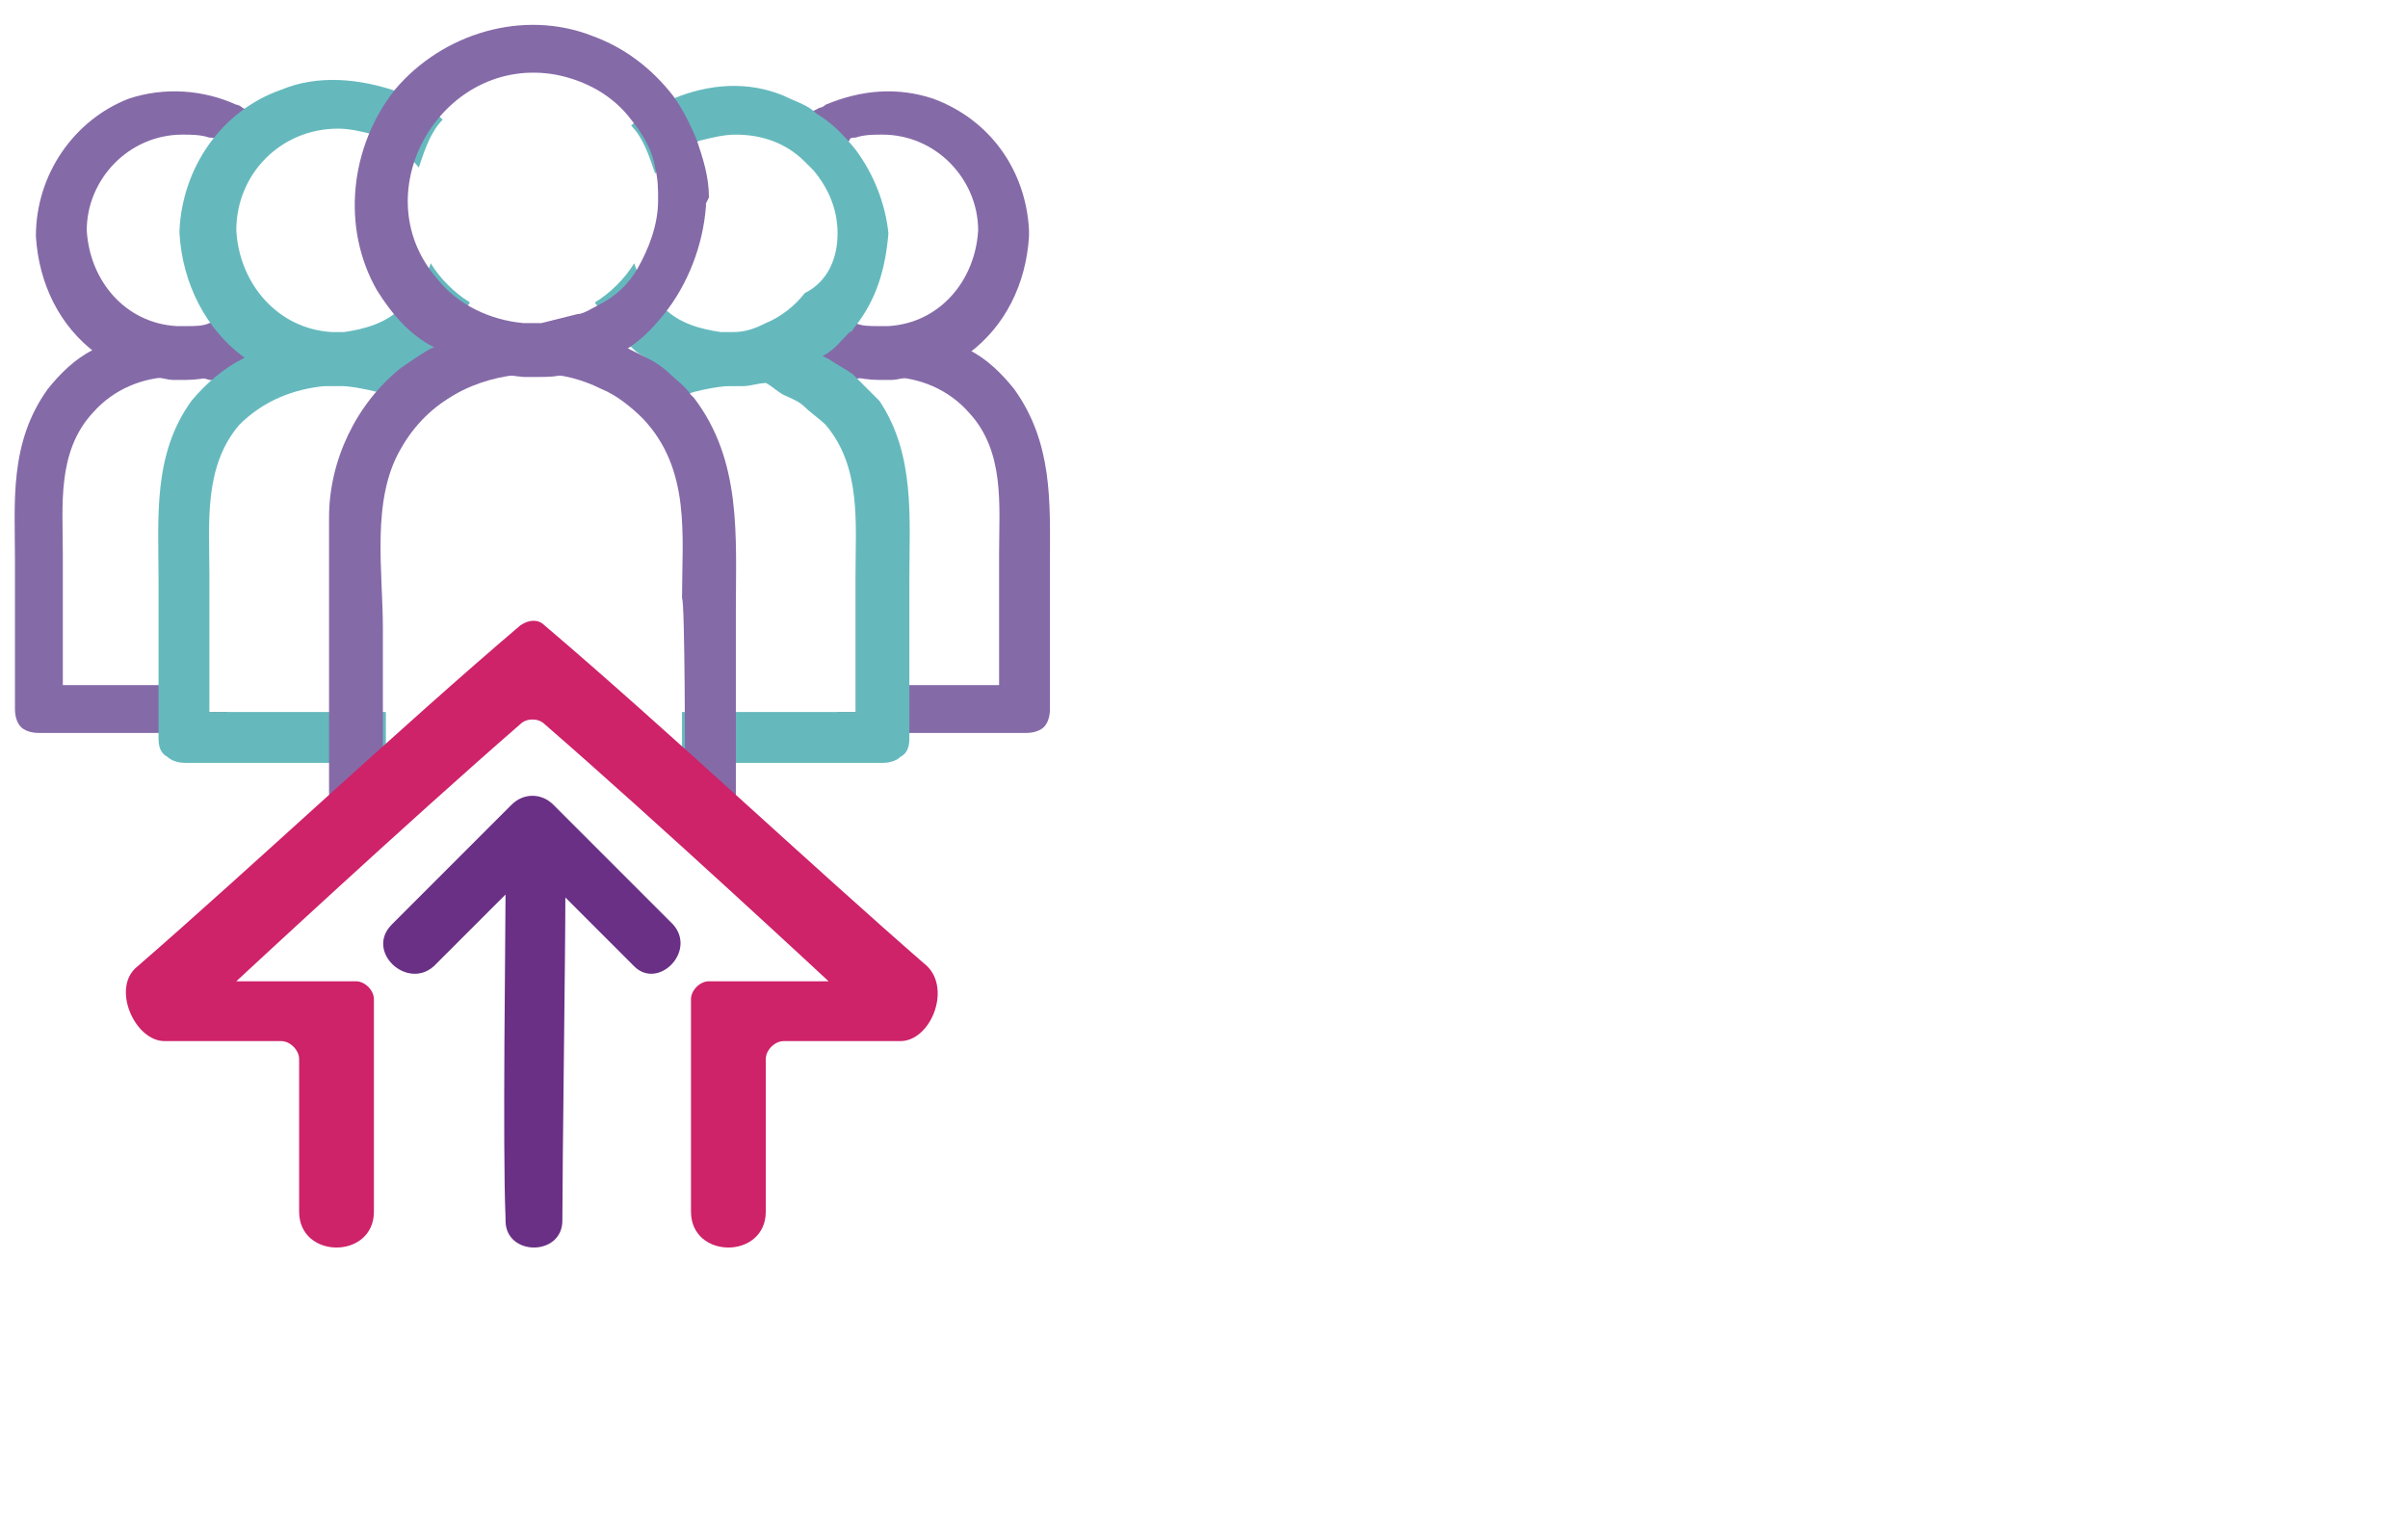 <?xml version="1.0" encoding="utf-8"?>
<!-- Generator: Adobe Illustrator 27.6.1, SVG Export Plug-In . SVG Version: 6.00 Build 0)  -->
<svg version="1.1" id="Layer_1" xmlns="http://www.w3.org/2000/svg" xmlns:xlink="http://www.w3.org/1999/xlink" x="0px" y="0px"
	 viewBox="0 0 80.5 50.9" style="enable-background:new 0 0 80.5 50.9;" xml:space="preserve">
<style type="text/css">
	.st0{clip-path:url(#SVGID_00000009562311480173871220000006177351967741713065_);}
	.st1{fill:#856AA8;}
	.st2{fill:#65B9BD;}
	.st3{fill:#CE2269;}
	.st4{fill:#6A3085;}
	.st5{fill:none;}
</style>
<g>
	<g>
		<g>
			<defs>
				<rect id="SVGID_1_" x="0.5" y="0.8" width="34.6" height="40.9"/>
			</defs>
			<clipPath id="SVGID_00000038390502281097895260000006634297412873956280_">
				<use xlink:href="#SVGID_1_"  style="overflow:visible;"/>
			</clipPath>
			<g style="clip-path:url(#SVGID_00000038390502281097895260000006634297412873956280_);">
				<path class="st1" d="M0.5,18.7v5c0,0.3,0.1,0.5,0.2,0.6l0,0c0.1,0.1,0.3,0.2,0.6,0.2h6.3v-0.7H6.8v-0.9H2.1v-4.4
					c0-1.6-0.2-3.4,1-4.7c0.7-0.8,1.7-1.2,2.7-1.2l0,0c0.1,0,0.2,0,0.4,0l0,0c0.3,0,0.5,0,0.8,0.1c0.2,0,0.3,0.1,0.5,0.1
					C8,13,8.4,13.2,8.7,13.5c0.2-0.2,0.5-0.3,0.7-0.4c0.2-0.1,0.4-0.3,0.6-0.4c0,0,0.1,0,0.1-0.1c-0.2-0.2-0.3-0.3-0.5-0.5
					s-0.5-0.4-0.8-0.5H8.7H8.6c-0.5-0.2-1-0.4-1.5-0.5C6.8,11,6.5,11,6.2,11l0,0c-0.2,0-0.3,0-0.5,0l0,0c-0.9,0-1.8,0.3-2.6,0.7
					C2.5,12,2,12.5,1.6,13C0.3,14.8,0.5,16.8,0.5,18.7"/>
				<path class="st1" d="M1.2,7.9L1.2,7.9c0.1,1.6,0.8,3,2,3.9c0.5,0.4,1.2,0.7,1.9,0.8c0.2,0,0.5,0.1,0.7,0.1l0,0
					c0.1,0,0.2,0,0.4,0l0,0c0.7,0,1.3-0.2,1.9-0.5c0.1,0,0.1,0,0.2-0.1c0.2-0.1,0.4-0.2,0.6-0.4c0.2-0.1,0.3-0.2,0.4-0.4l0,0
					c0.2-0.1,0.3-0.3,0.4-0.4c-0.5-0.2-1-0.6-1.3-1c-0.1,0.1-0.2,0.2-0.3,0.3c-0.3,0.3-0.7,0.5-1.1,0.6c-0.2,0.1-0.5,0.1-0.7,0.1
					l0,0c-0.1,0-0.2,0-0.2,0H5.9l0,0c-1.7-0.1-2.9-1.5-3-3.2c0-1.7,1.4-3.2,3.2-3.2c0.3,0,0.6,0,0.9,0.1c0.1,0,0.2,0,0.2,0.1
					c0.3,0.4,0.8,0.6,1.1,1c0.1-0.1,0.2-0.2,0.3-0.3C8.8,5,9,4.6,9.2,4.3C8.9,4,8.5,3.8,8.1,3.6C8,3.5,7.9,3.5,7.9,3.5
					C6.8,3,5.5,2.9,4.3,3.3C2.5,4,1.2,5.8,1.2,7.9C1.2,7.8,1.2,7.8,1.2,7.9"/>
				<path class="st1" d="M35.1,18.7v5c0,0.3-0.1,0.5-0.2,0.6l0,0c-0.1,0.1-0.3,0.2-0.6,0.2H28v-0.7h0.7v-0.9h4.7v-4.4
					c0-1.6,0.2-3.4-1-4.7c-0.7-0.8-1.7-1.2-2.7-1.2l0,0c-0.1,0-0.2,0-0.4,0l0,0c-0.3,0-0.5,0-0.8,0.1c-0.2,0-0.3,0.1-0.5,0.1
					c-0.5,0.2-0.9,0.4-1.2,0.7c-0.2-0.2-0.5-0.3-0.7-0.4c-0.2-0.1-0.4-0.3-0.6-0.4c0,0-0.1,0-0.1-0.1c0.2-0.2,0.3-0.3,0.5-0.5
					s0.5-0.4,0.8-0.5h0.1h0.1c0.5-0.2,1-0.4,1.5-0.5C28.7,11,29,11,29.3,11l0,0c0.2,0,0.3,0,0.5,0l0,0c0.9,0,1.8,0.3,2.6,0.7
					c0.6,0.3,1.1,0.8,1.5,1.3C35.2,14.8,35.1,16.8,35.1,18.7"/>
				<path class="st1" d="M34.4,7.9L34.4,7.9c-0.1,1.6-0.8,3-2,3.9c-0.5,0.4-1.2,0.7-1.9,0.8c-0.2,0-0.5,0.1-0.7,0.1l0,0
					c-0.1,0-0.2,0-0.4,0l0,0c-0.7,0-1.3-0.2-1.9-0.5c-0.1,0-0.1,0-0.2-0.1c-0.2-0.1-0.4-0.2-0.6-0.4c-0.2-0.1-0.3-0.2-0.4-0.4l0,0
					c-0.2-0.1-0.3-0.3-0.4-0.4c0.5-0.2,1-0.6,1.3-1c0.1,0.1,0.2,0.2,0.3,0.3c0.3,0.3,0.7,0.5,1.1,0.6c0.2,0.1,0.5,0.1,0.7,0.1l0,0
					c0.1,0,0.2,0,0.2,0h0.2l0,0c1.7-0.1,2.9-1.5,3-3.2c0-1.7-1.4-3.2-3.2-3.2c-0.3,0-0.6,0-0.9,0.1c-0.1,0-0.2,0-0.2,0.1
					c-0.5,0.2-0.9,0.5-1.2,0.8c-0.1-0.1-0.2-0.2-0.3-0.3c-0.1-0.4-0.3-0.7-0.6-1C26.7,4,27,3.8,27.4,3.6c0.1,0,0.2-0.1,0.2-0.1
					C28.8,3,30,2.9,31.2,3.3c1.9,0.7,3.1,2.4,3.2,4.4C34.4,7.8,34.4,7.8,34.4,7.9"/>
				<path class="st2" d="M30.4,19.4v5.3c0,0.3-0.1,0.5-0.3,0.6l0,0c-0.1,0.1-0.3,0.2-0.6,0.2h-6.7v-1.7h5.8v-4.6c0-1.7,0.2-3.6-1-5
					c-0.2-0.2-0.5-0.4-0.7-0.6c-0.2-0.2-0.5-0.3-0.7-0.4c-0.2-0.1-0.4-0.3-0.6-0.4l0,0c-0.2,0-0.5,0.1-0.7,0.1l0,0
					c-0.1,0-0.3,0-0.4,0l0,0c-0.4,0-0.9,0.1-1.3,0.2c-0.6,0.2-1.1,0.5-1.5,0.9l0,0c-0.4-0.4-0.9-0.7-1.4-1c0.2-0.2,0.4-0.4,0.6-0.5
					c0.3-0.2,0.5-0.4,0.8-0.5c0,0,0.1,0,0.1-0.1c0.8-0.4,1.7-0.7,2.7-0.7l0,0c0.2,0,0.3,0,0.5,0l0,0c0.5,0,1.1,0.1,1.6,0.3l0,0
					c0.2,0.1,0.4,0.1,0.5,0.2c0.2,0.1,0.4,0.2,0.6,0.3c0.3,0.2,0.5,0.3,0.8,0.5l0,0c0.1,0.1,0.2,0.2,0.3,0.3
					c0.2,0.2,0.4,0.4,0.6,0.6C30.6,15.2,30.4,17.3,30.4,19.4"/>
				<path class="st2" d="M29.7,7.8L29.7,7.8c-0.1,1.2-0.4,2.2-1.1,3.1c-0.1,0.1-0.1,0.2-0.2,0.2c-0.3,0.3-0.5,0.6-0.9,0.8
					c-0.1,0.1-0.1,0.1-0.2,0.2c-0.5,0.3-1.1,0.6-1.8,0.7l0,0c-0.2,0-0.5,0.1-0.7,0.1l0,0c-0.1,0-0.3,0-0.4,0l0,0
					c-0.7,0-1.4-0.2-2.1-0.5c-0.3-0.1-0.5-0.3-0.8-0.5c-0.2-0.1-0.3-0.2-0.5-0.4l0,0c-0.4-0.3-0.7-0.7-1-1.2c0-0.1-0.1-0.1-0.1-0.2
					c0.5-0.3,1-0.8,1.3-1.3c0.2,0.6,0.6,1.1,1,1.5c0.5,0.5,1.2,0.7,1.9,0.8l0,0c0.1,0,0.2,0,0.2,0c0.1,0,0.2,0,0.2,0l0,0
					c0.4,0,0.7-0.1,1.1-0.3c0.5-0.2,1-0.6,1.3-1c0.8-0.4,1.1-1.2,1.1-2s-0.3-1.5-0.8-2.1c-0.1-0.1-0.2-0.2-0.3-0.3
					c-0.6-0.6-1.4-0.9-2.3-0.9c-0.4,0-0.8,0.1-1.2,0.2c-0.6,0.2-1.1,0.6-1.5,1.1c-0.2-0.6-0.4-1.2-0.8-1.6c0.4-0.4,0.9-0.7,1.4-0.9
					c1.2-0.5,2.5-0.6,3.7-0.1c0.4,0.2,0.8,0.3,1.1,0.6c0.5,0.3,0.9,0.7,1.3,1.2C29.2,5.8,29.6,6.8,29.7,7.8L29.7,7.8"/>
				<path class="st2" d="M5.3,19.4v5.3c0,0.3,0.1,0.5,0.3,0.6l0,0c0.1,0.1,0.3,0.2,0.6,0.2h6.7v-1.7H7v-4.6c0-1.7-0.2-3.6,1-5
					c0.8-0.8,1.8-1.2,2.9-1.3l0,0c0.1,0,0.3,0,0.4,0l0,0c0.4,0,0.9,0.1,1.3,0.2c0.6,0.2,1.1,0.5,1.5,0.9l0,0c0.4-0.4,0.9-0.7,1.4-1
					c-0.2-0.2-0.4-0.4-0.6-0.5c-0.3-0.2-0.5-0.4-0.8-0.5c0,0-0.1,0-0.1-0.1c-0.8-0.4-1.7-0.7-2.7-0.7l0,0c-0.2,0-0.3,0-0.5,0l0,0
					c-1,0-1.9,0.3-2.7,0.8c-0.6,0.3-1.2,0.8-1.7,1.4C5.1,15.2,5.3,17.3,5.3,19.4"/>
				<path class="st2" d="M6,7.8L6,7.8c0.1,1.7,0.9,3.2,2.1,4.1c0.6,0.4,1.3,0.7,2,0.9c0.2,0,0.5,0.1,0.7,0.1l0,0c0.1,0,0.3,0,0.4,0
					c0.7,0,1.4-0.2,2.1-0.5c0.3-0.1,0.5-0.3,0.8-0.5c0.2-0.1,0.3-0.2,0.5-0.4l0,0c0.4-0.3,0.7-0.7,1-1.2c0-0.1,0.1-0.1,0.1-0.2
					c-0.5-0.3-1-0.8-1.3-1.3c-0.2,0.6-0.6,1.1-1,1.5c-0.5,0.5-1.2,0.7-1.9,0.8c-0.1,0-0.2,0-0.2,0c-0.1,0-0.2,0-0.2,0
					C9.3,11,8,9.5,7.9,7.7c0-1.9,1.5-3.4,3.4-3.4c0.4,0,0.8,0.1,1.2,0.2c0.6,0.2,1.1,0.6,1.5,1.1C14.2,5,14.4,4.4,14.8,4
					c-0.4-0.4-0.9-0.7-1.4-0.9C12,2.6,10.6,2.5,9.4,3C7.4,3.7,6.1,5.6,6,7.7V7.8"/>
				<path class="st1" d="M22.9,25.7L17.8,23l-5,2.7V21c0-1.9-0.4-4.3,0.6-6c0.9-1.6,2.5-2.4,4.2-2.5c0.2,0,0.4,0,0.5,0
					c0.7,0,1.4,0.2,2,0.5c0.5,0.2,1,0.6,1.4,1l0,0c1.6,1.7,1.3,3.9,1.3,6C22.9,20.1,22.9,25.7,22.9,25.7z M23.2,13.3l-0.1-0.1
					c-0.2-0.3-0.5-0.5-0.7-0.7s-0.5-0.4-0.7-0.5s-0.4-0.2-0.6-0.3l0,0c-0.9-0.5-1.9-0.7-3-0.8c-0.2,0-0.4,0-0.6,0c-1,0-2,0.3-3,0.7
					c-0.4,0.2-0.8,0.5-1.1,0.7c-1.5,1.2-2.4,3.1-2.4,5c0,0.7,0,1.4,0,2v7.2c0,0.5,0.4,0.9,0.9,0.9l5.9-3.6l5.9,3.6
					c0.3,0,0.5-0.1,0.6-0.2l0,0c0.2-0.1,0.3-0.3,0.3-0.6v-6.2C24.6,17.9,24.8,15.4,23.2,13.3"/>
				<path class="st1" d="M20,10.2c-0.2,0.1-0.5,0.3-0.7,0.3c-0.4,0.1-0.8,0.2-1.2,0.3c-0.2,0-0.4,0-0.6,0c-1.1-0.1-2.2-0.6-2.9-1.5
					c-2.5-2.9,0.2-7.5,4-6.8c1,0.2,1.9,0.7,2.5,1.5c0.4,0.5,0.7,1,0.8,1.6C22,6,22,6.3,22,6.7c0,0.8-0.3,1.6-0.7,2.3
					C21,9.5,20.6,9.9,20,10.2 M23.7,6.6c0-0.7-0.2-1.3-0.4-1.9c-0.2-0.5-0.5-1.1-0.8-1.5c-0.7-0.9-1.6-1.6-2.7-2
					c-2.3-0.9-5-0.1-6.6,1.8c-1.5,1.9-1.8,4.6-0.6,6.7c0.5,0.8,1.1,1.5,1.9,1.9c0.9,0.6,1.9,0.9,3,1c0.2,0,0.3,0,0.5,0
					c0.3,0,0.6,0,0.9-0.1c0.8-0.1,1.4-0.4,2-0.8l0,0c0.5-0.3,0.9-0.7,1.3-1.2c0.8-1,1.3-2.3,1.4-3.6l0,0V6.8L23.7,6.6 M20.1,10.4
					c0-0.1-0.1-0.1-0.1-0.2c-0.2,0.1-0.5,0.3-0.7,0.3c-0.4,0.1-0.8,0.2-1.2,0.3c1,0,2.1,0.3,3,0.8l0,0
					C20.7,11.3,20.4,10.9,20.1,10.4"/>
				<path class="st3" d="M31,32.3c-3.8-3.3-8.8-8-12.8-11.4c-0.2-0.2-0.5-0.2-0.8,0c-4,3.4-9,8.1-12.8,11.4
					c-0.9,0.7-0.1,2.5,0.9,2.5h3.9c0.3,0,0.6,0.3,0.6,0.6v5.1c0,1.6,2.5,1.6,2.5,0v-7.1c0-0.3-0.3-0.6-0.6-0.6h-4
					c0,0,5.7-5.3,9.5-8.6c0.2-0.2,0.6-0.2,0.8,0c3.8,3.3,9.5,8.6,9.5,8.6h-4c-0.3,0-0.6,0.3-0.6,0.6v7.1c0,1.6,2.5,1.6,2.5,0v-5.1
					c0-0.3,0.3-0.6,0.6-0.6h3.9C31.1,34.8,31.8,33.1,31,32.3"/>
				<path class="st4" d="M22.5,30.9c-1.3-1.3-2.7-2.7-4-4c-0.4-0.4-1-0.4-1.4,0c-1.3,1.3-2.7,2.7-4,4c-0.9,0.9,0.5,2.2,1.4,1.4
					c0.8-0.8,1.6-1.6,2.4-2.4c0,1.3-0.1,8.5,0,10.8v0.1c0,1.2,1.9,1.2,1.9,0c0-1.8,0.1-9,0.1-10.8c0.8,0.8,1.5,1.5,2.3,2.3
					C22,33.1,23.3,31.8,22.5,30.9"/>
			</g>
		</g>
	</g>
</g>
<rect x="-0.2" y="-0.2" class="st5" width="80.5" height="50.9"/>
</svg>
